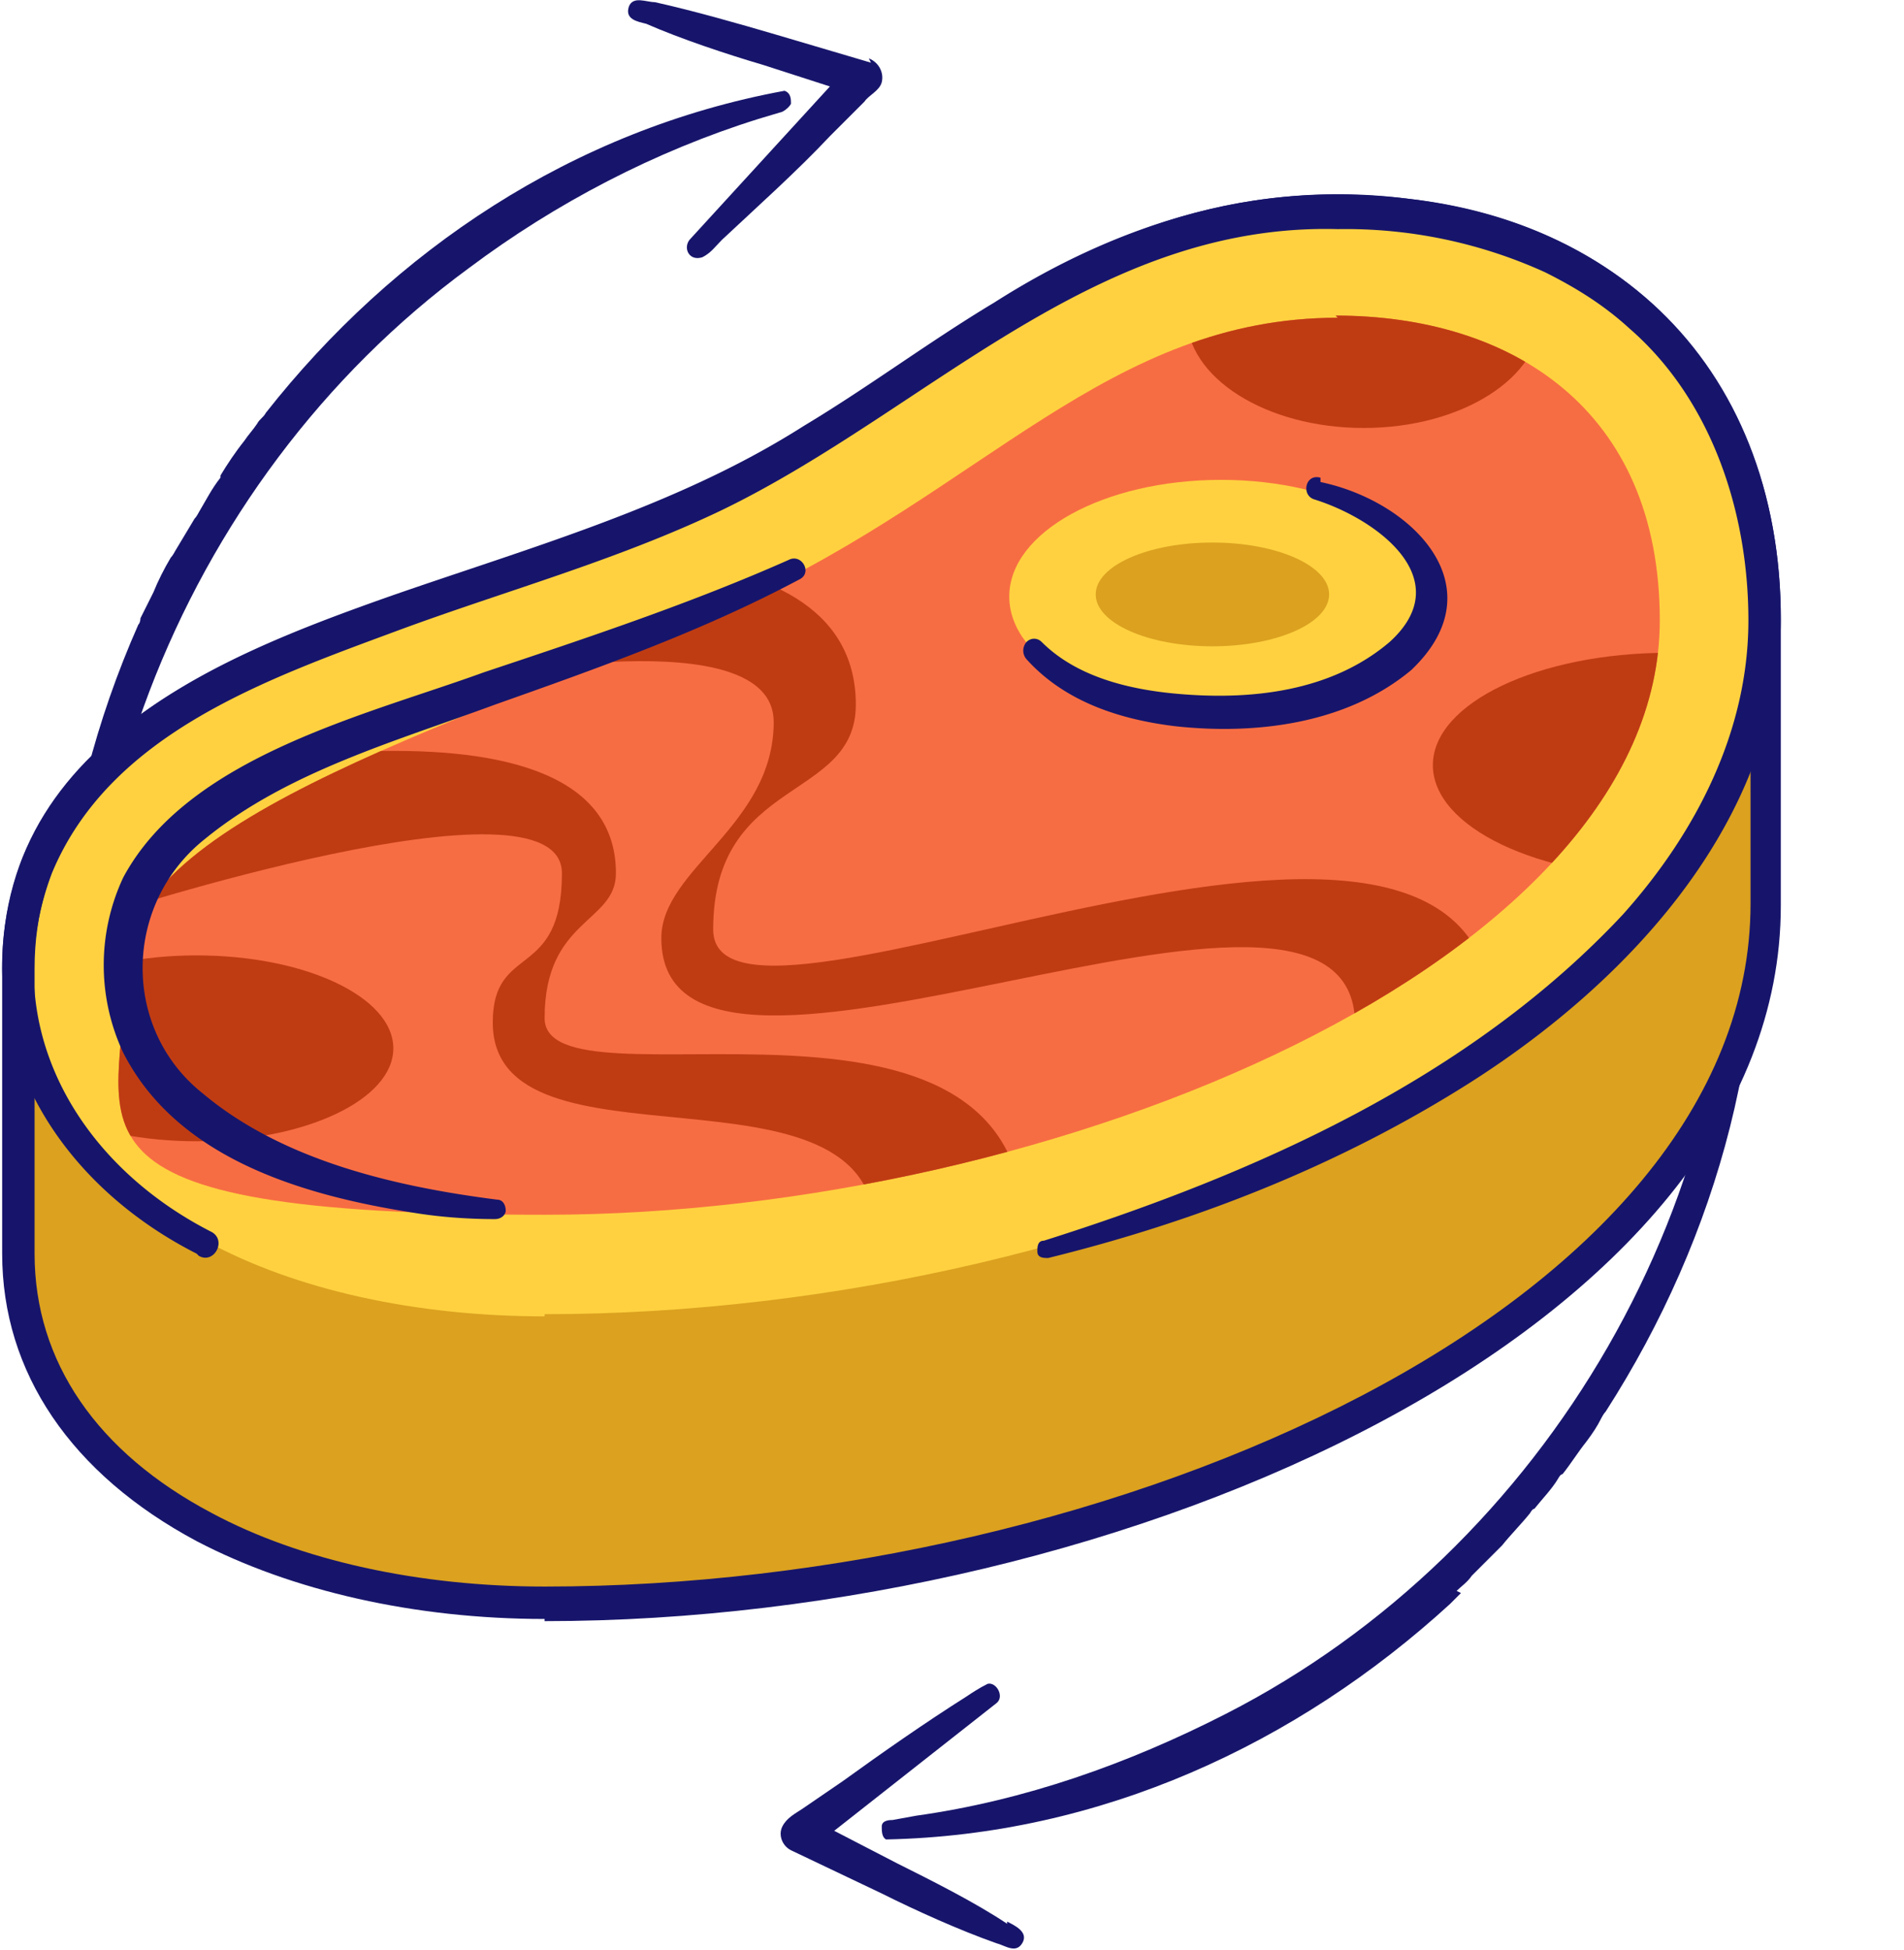 <svg xmlns="http://www.w3.org/2000/svg" data-name="Isolation Mode" viewBox="0 0 88.1 90.2">
  <defs>
    <clipPath id="a">
      <path fill="none" d="M61.8 14.6c8.1 0 15 4.3 15 14.1 0 15.7-27.8 27.5-51.6 27.5S5.8 52.1 5.8 44.9 22 33.4 34.3 27.8c11.2-5.1 17-13.1 27.6-13.1Z"/>
    </clipPath>
  </defs>
  <g fill="#17156b">
    <path d="M67.4 73.6c.2-.2.5-.4.7-.7l1.4-1.4c.4-.5.9-1 1.3-1.5 0 0 .1-.2.2-.2.4-.5.8-.9 1.1-1.4 0 0 .1-.2.2-.2.4-.5.7-1 1.1-1.5.3-.4.5-.7.7-1.1 0 0 .1-.2.2-.3 5.2-8.1 7.9-17.8 6.7-27.6v-.2c0-.5-.7-.6-.9-.2-.1.2 0 .4 0 .6v.5c1.1 16.8-8.5 33.3-23.4 40.9-4.5 2.3-9.3 4-14.3 4.7l-1.1.2c-.1 0-.5 0-.5.3 0 .2 0 .5.2.6 9.9-.2 19-4.4 26.1-10.9l.5-.5Z"/>
    <path d="M46.6 89c-1.5-1-3.5-2-5.1-2.8l-2.9-1.5 7.5-5.9c.4-.3 0-1-.4-.9-.4.2-.7.4-1 .6-1.9 1.2-3.9 2.6-5.7 3.9l-1.9 1.3c-.3.2-.7.4-.9.8-.2.4 0 .9.4 1.1l4.2 2c1.6.8 3.6 1.7 5.3 2.3.4.1.9.5 1.2 0 .3-.5-.3-.8-.7-1ZM35.1 5.5l1-.3c.1 0 .4-.2.5-.4 0-.2 0-.5-.3-.6-9.8 1.8-18.1 7.4-24 14.9-.1.2-.3.3-.4.5-.2.3-.4.5-.6.8-.4.5-.8 1.1-1.1 1.6v.1c-.4.5-.7 1.1-1 1.6 0 0-.1.2-.2.3l-.9 1.5s-.1.2-.2.3c-.3.5-.6 1.1-.8 1.6l-.6 1.2s0 .2-.1.3c-3.9 8.8-4.9 18.9-2.2 28.3v.2c.2.4.8.5 1 0 .1-.2 0-.4 0-.6l-.1-.5c-3.8-16.2 3.1-34 16.6-43.9 4-3 8.6-5.4 13.4-6.9Z"/>
    <path d="m40.3 2.9-4.4-1.3C34.2 1.1 32.1.5 30.3.1c-.4 0-1-.3-1.2.2-.2.6.4.7.8.8 1.6.7 3.7 1.4 5.4 1.9l3.1 1-6.5 7.1c-.3.4 0 1 .6.8.4-.2.6-.5.9-.8 1.6-1.5 3.5-3.2 5-4.8L40 4.7c.2-.3.7-.5.8-.9.1-.4-.1-.9-.6-1.1Z"/>
  </g>
  <path fill="#dba11f" d="M25.2 74.2c-5.9 0-11.5-1.2-15.7-3.5C4 67.8.9 63.3.9 58V44.8s12.7-1.7 21.1-4.5c3.5-1.2 7.1-2.4 10.3-3.8 3.7-1.7 6.9-3.8 10-5.9 5.6-3.8 11.4-7.7 19.6-7.7s19.8 5.7 19.8 5.7v13.2c0 19.1-29.8 32.3-56.5 32.3Z"/>
  <path fill="#ffd140" d="M25.2 60.9c-5.9 0-11.5-1.2-15.7-3.5C4 54.5.9 50 .9 44.7.9 34 12.1 30.3 22 27c3.5-1.2 7.1-2.4 10.3-3.8 3.7-1.7 6.9-3.8 10-5.9 5.6-3.8 11.4-7.7 19.6-7.7 12 0 19.8 7.4 19.8 18.9 0 19.1-29.8 32.3-56.5 32.3Z"/>
  <path fill="#f76d43" d="M61.8 14.6c8.1 0 15 4.3 15 14.1 0 15.7-27.8 27.5-51.6 27.5S5.8 52.1 5.8 44.9 22 33.4 34.3 27.8c11.2-5.1 17-13.1 27.6-13.1Z"/>
  <ellipse cx="56.5" cy="27.6" fill="#ffd140" rx="9.8" ry="5.4"/>
  <ellipse cx="56.1" cy="27.5" fill="#dba11f" rx="5.4" ry="2.4"/>
  <g fill="#bf3c13" clip-path="url(#a)">
    <ellipse cx="9.1" cy="48.5" rx="9.1" ry="4.3"/>
    <ellipse cx="77.2" cy="35.4" rx="10.9" ry="5.2"/>
    <ellipse cx="63.1" cy="14.6" rx="8.2" ry="5.2"/>
    <path d="M22 31.4s13.8-2.8 13.8 2-5.2 6.8-5.2 10c0 10.5 32.1-6.5 32.1 4h6.4C69.1 31.3 33 50.1 33 43s6.6-5.9 6.6-10.4c0-9.3-17.7-6.4-17.7-6.4v5.3Z"/>
    <path d="M4.6 42.4s21.4-7 21.4-2-3.2 3.2-3.2 6.9c0 7.4 17.7 1.2 17.7 9.7h6.9c0-13.2-22.2-5.3-22.2-9.9s3.3-4.4 3.3-6.7c0-9.8-23.8-3.9-23.8-3.9v5.9Z"/>
  </g>
  <path fill="#17156b" d="M25.2 74.9c-6 0-11.7-1.3-16.1-3.6-5.8-3.1-9-7.8-9-13.3V44.8c0-11.2 11.5-15.1 21.6-18.4 3.5-1.2 7-2.3 10.2-3.8 3.7-1.7 6.8-3.8 9.9-5.8C47.5 13 53.4 9 61.8 9c12.5 0 20.6 7.7 20.6 19.7v13.2C82.4 61.4 52.2 75 25.2 75Zm36.6-64.5c-8 0-13.7 3.8-19.2 7.5-3.1 2.1-6.3 4.2-10.1 5.9-3.2 1.5-6.8 2.7-10.3 3.8-9.7 3.3-20.6 7-20.6 17.2V58c0 5 2.9 9.2 8.2 12 4.1 2.2 9.6 3.4 15.4 3.4 26.4 0 55.8-13 55.8-31.6V28.6c0-11.1-7.5-18.2-19.1-18.2Z"/>
  <path fill="#17156b" d="M9.1 58C2.2 54.5-1.8 47.4 1 39.8c2.8-6.9 10.5-9.9 17-12.2 6.6-2.3 13.4-4.2 19.2-7.9 3-1.8 5.8-3.9 8.8-5.7 5.8-3.7 12.3-5.7 19.2-4.8 10.6 1.2 17.2 8.9 17.2 19.4 0 9.3-7 16.8-14.4 21.5-6 3.8-12.6 6.4-19.5 8.1-.2 0-.5 0-.5-.3 0-.2 0-.5.3-.5 9.8-3.1 19.7-7.5 26.8-15.1 3.4-3.8 5.8-8.5 5.8-13.6 0-5-1.7-10.2-5.5-13.5-1.2-1.1-2.5-1.9-3.9-2.6a22.28 22.28 0 0 0-9.6-2c-11.3-.3-19 8.4-28.5 13-4.8 2.3-9.9 3.7-14.8 5.5-6.2 2.3-13.5 4.8-16.2 11.3C-.2 47.3 3.5 53.8 9.8 57c.7.4.1 1.5-.6 1.1Z"/>
  <path fill="#17156b" d="M61.1 22.3c4.3.9 8.2 4.9 4.2 8.7-3 2.5-7.2 3-10.9 2.6-2.5-.3-5.1-1.1-6.9-3.1a.6.6 0 0 1 0-.8c.2-.2.5-.2.7 0 1.6 1.6 4 2.2 6.3 2.4 3.4.3 7.1-.1 9.8-2.4 3.2-2.9-.6-5.7-3.5-6.6-.6-.2-.4-1.2.3-1ZM37 26.8c-4.5 2.4-9.3 4.1-14.1 5.8-4.6 1.7-9.6 3.1-13.4 6.2-3.8 3-3.9 8.8-.1 11.8 3.7 3.1 8.9 4.3 13.6 4.9.3 0 .4.3.4.5s-.2.4-.5.4c-1.3 0-2.6-.1-3.8-.3-5.1-.8-10.9-2.5-13.4-7.4a9.56 9.56 0 0 1 0-8.1c3-5.6 11.2-7.5 16.7-9.5 4.8-1.6 9.6-3.2 14.1-5.2.6-.3 1.1.6.5.9Z"/>
</svg>